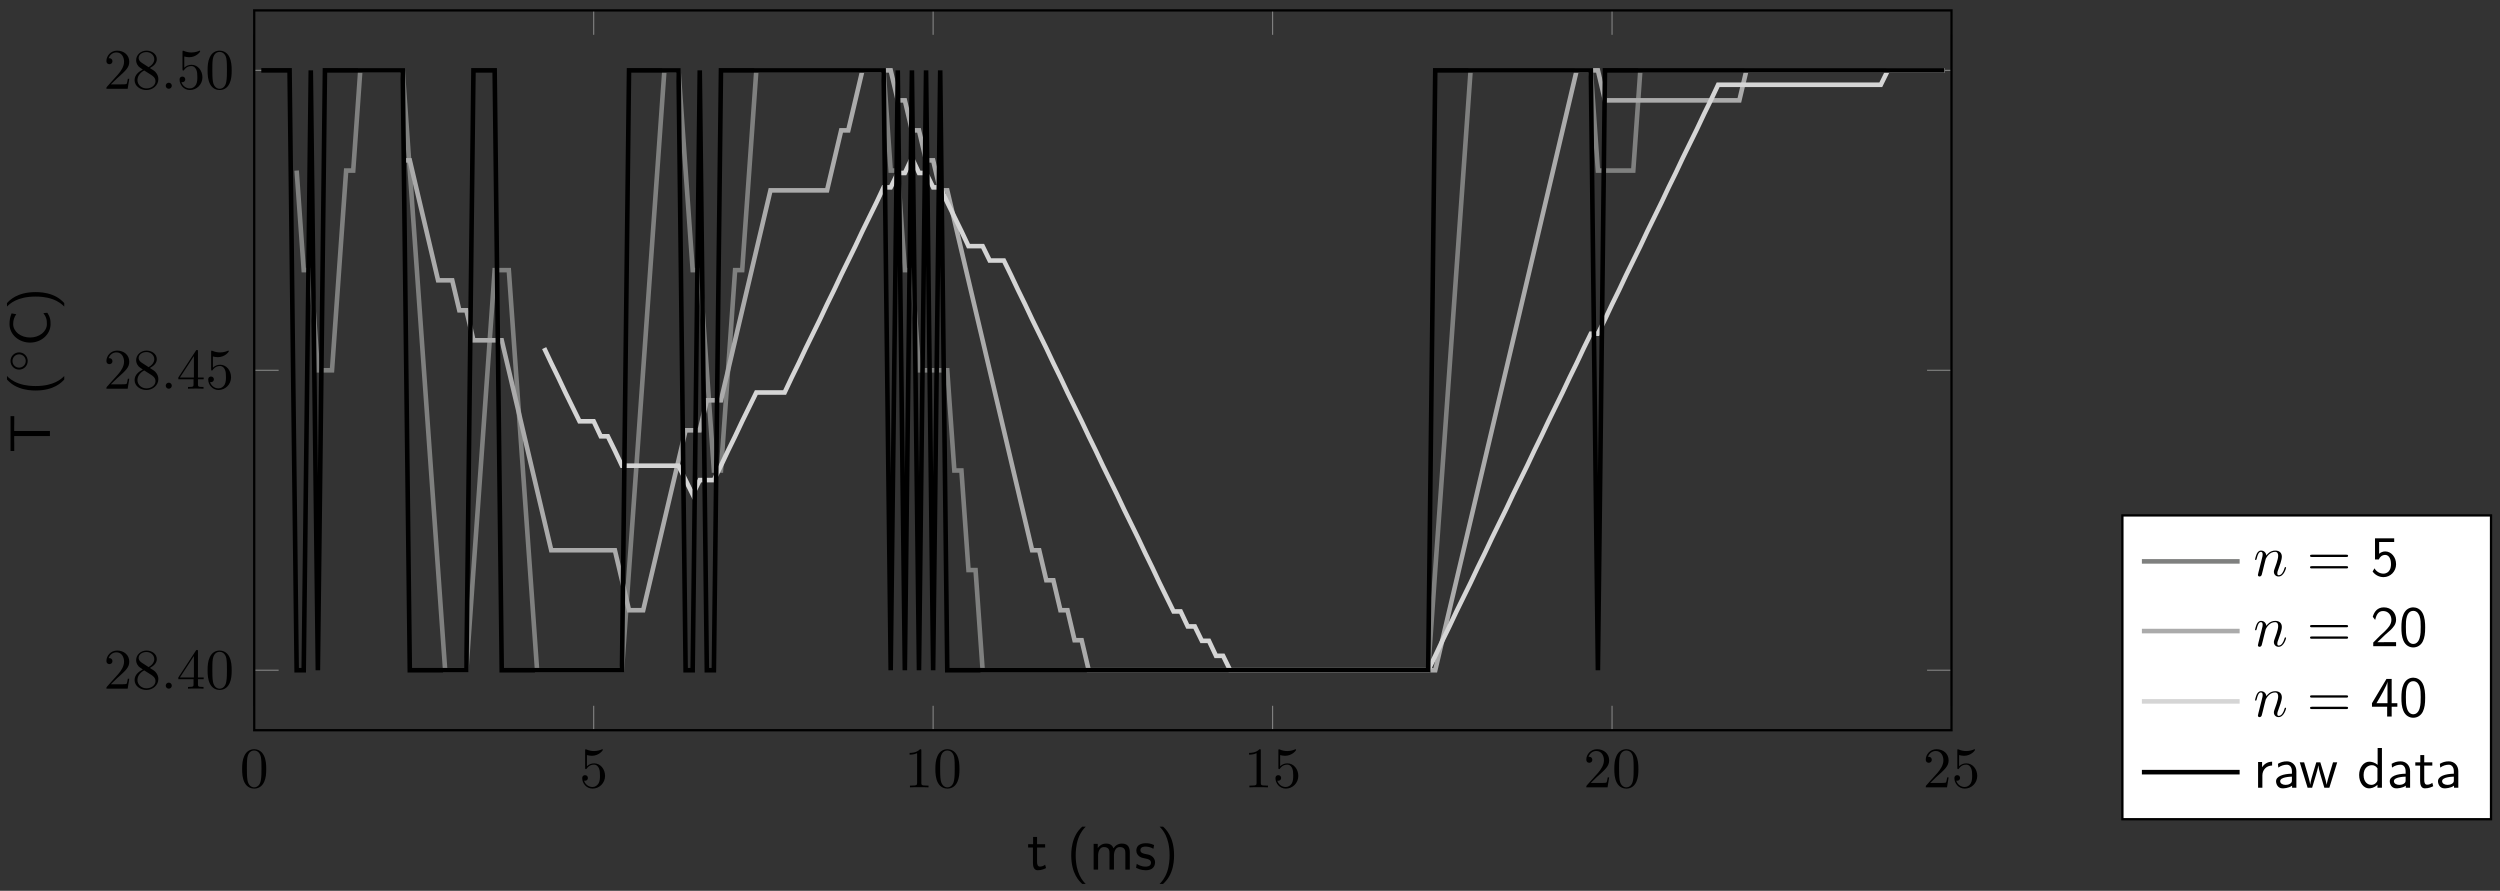 <svg xmlns="http://www.w3.org/2000/svg" xmlns:xlink="http://www.w3.org/1999/xlink" xmlns:inkscape="http://www.inkscape.org/namespaces/inkscape" version="1.1" width="435" height="155" viewBox="0 0 435 155">
<rect x="0" y="0" width="435" height="155" fill="#333333" stroke="none"/>
<defs>
<path id="font_1_1" d="M.46 .32C.46 .4 .455 .48 .42 .554 .374 .65 .292 .666 .25 .666 .19 .666 .117 .64 .076 .547 .044 .478 .039 .4 .039 .32 .039 .245 .043 .155 .084 .079 .127-.002 .2-.022 .249-.022 .303-.022 .379-.001 .423 .094 .455 .163 .46 .241 .46 .32M.249-0C.21-0 .151 .025 .133 .121 .122 .181 .122 .273 .122 .332 .122 .396 .122 .462 .13 .516 .149 .635 .224 .644 .249 .644 .282 .644 .348 .626 .367 .527 .377 .471 .377 .395 .377 .332 .377 .257 .377 .189 .366 .125 .351 .03 .294-0 .249-0Z"/>
<path id="font_1_5" d="M.449 .2C.449 .319 .367 .419 .259 .419 .211 .419 .168 .403 .132 .368V.564C.152 .558 .185 .551 .217 .551 .34 .551 .41 .642 .41 .655 .41 .661 .407 .666 .4 .666 .399 .666 .397 .666 .392 .663 .372 .654 .323 .634 .256 .634 .216 .634 .17 .641 .123 .662 .115 .665 .113 .665 .111 .665 .101 .665 .101 .657 .101 .641V.344C.101 .326 .101 .318 .115 .318 .122 .318 .124 .321 .128 .327 .139 .343 .176 .397 .257 .397 .309 .397 .334 .351 .342 .333 .358 .296 .36 .257 .36 .207 .36 .172 .36 .112 .336 .07 .312 .031 .275 .006 .229 .006 .156 .006 .099 .058 .082 .117 .085 .116 .088 .115 .099 .115 .132 .115 .149 .14 .149 .164 .149 .188 .132 .213 .099 .213 .085 .213 .05 .206 .05 .16 .05 .074 .119-.022 .231-.022 .347-.022 .449 .073 .449 .2Z"/>
<path id="font_1_2" d="M.294 .64C.294 .664 .294 .666 .271 .666 .209 .602 .121 .602 .089 .602V.571C.109 .571 .168 .571 .22 .597V.079C.22 .043 .217 .031 .127 .031H.095V0C.13 .003 .217 .003 .257 .003 .297 .003 .384 .003 .419 0V.031H.387C.297 .031 .294 .042 .294 .079V.64Z"/>
<path id="font_1_3" d="M.127 .077 .233 .18C.389 .318 .449 .372 .449 .472 .449 .586 .359 .666 .237 .666 .124 .666 .05 .574 .05 .485 .05 .429 .1 .429 .103 .429 .12 .429 .155 .441 .155 .482 .155 .508 .137 .534 .102 .534 .094 .534 .092 .534 .089 .533 .112 .598 .166 .635 .224 .635 .315 .635 .358 .554 .358 .472 .358 .392 .308 .313 .253 .251L.061 .037C.05 .026 .05 .024 .05 0H.421L.449 .174H.424C.419 .144 .412 .1 .402 .085 .395 .077 .329 .077 .307 .077H.127Z"/>
<path id="font_1_6" d="M.163 .457C.117 .487 .113 .521 .113 .538 .113 .599 .178 .641 .249 .641 .322 .641 .386 .589 .386 .517 .386 .46 .347 .412 .287 .377L.163 .457M.309 .362C.381 .399 .43 .451 .43 .517 .43 .609 .341 .666 .25 .666 .15 .666 .069 .592 .069 .499 .069 .481 .071 .436 .113 .389 .124 .377 .161 .352 .186 .335 .128 .306 .042 .25 .042 .151 .042 .045 .144-.022 .249-.022 .362-.022 .457 .061 .457 .168 .457 .204 .446 .249 .408 .291 .389 .312 .373 .322 .309 .362M.209 .32 .332 .242C.36 .223 .407 .193 .407 .132 .407 .058 .332 .006 .25 .006 .164 .006 .092 .068 .092 .151 .092 .209 .124 .273 .209 .32Z"/>
<path id="font_2_1" d="M.192 .053C.192 .082 .168 .106 .139 .106 .11 .106 .086 .082 .086 .053 .086 .024 .11 0 .139 0 .168 0 .192 .024 .192 .053Z"/>
<path id="font_1_4" d="M.294 .165V.078C.294 .042 .292 .031 .218 .031H.197V0C.238 .003 .29 .003 .332 .003 .374 .003 .427 .003 .468 0V.031H.447C.373 .031 .371 .042 .371 .078V.165H.471V.196H.371V.651C.371 .671 .371 .677 .355 .677 .346 .677 .343 .677 .335 .665L.028 .196V.165H.294M.3 .196H.056L.3 .569V.196Z"/>
<clipPath id="clip_3">
<path transform="matrix(1,0,0,-1,44.233,127.058)" d="M0 0H295.329V125.249H0Z"/>
</clipPath>
<path id="font_4_105" d="M.332 .027 .316 .086C.29 .065 .258 .053 .226 .053 .189 .053 .175 .083 .175 .136V.386H.316V.444H.175V.571H.106V.444H.019V.386H.103V.119C.103 .059 .117-.011 .186-.011 .256-.011 .307 .014 .332 .027Z"/>
<path id="font_4_85" d="M.332-.25C.284-.202 .157-.073 .157 .25 .157 .306 .16 .423 .201 .541 .242 .657 .299 .717 .332 .75H.271C.239 .72 .172 .659 .126 .536 .086 .429 .079 .323 .079 .25 .079-.073 .223-.206 .271-.25H.332Z"/>
<path id="font_4_75" d="M.713 0V.298C.713 .365 .697 .455 .576 .455 .516 .455 .464 .427 .427 .373 .401 .449 .331 .455 .299 .455 .227 .455 .18 .414 .153 .378V.45H.081V0H.159V.245C.159 .313 .186 .394 .26 .394 .353 .394 .358 .329 .358 .291V0H.436V.245C.436 .313 .463 .394 .537 .394 .63 .394 .635 .329 .635 .291V0H.713Z"/>
<path id="font_4_98" d="M.36 .128C.36 .183 .323 .217 .321 .22 .282 .255 .255 .261 .205 .27 .15 .281 .104 .291 .104 .34 .104 .402 .176 .402 .189 .402 .221 .402 .274 .398 .331 .364L.343 .429C.291 .453 .25 .461 .199 .461 .174 .461 .033 .461 .033 .33 .033 .281 .062 .249 .087 .23 .118 .208 .14 .204 .195 .193 .231 .186 .289 .174 .289 .121 .289 .052 .21 .052 .195 .052 .114 .052 .058 .089 .04 .101L.028 .033C.06 .017 .115-.011 .196-.011 .214-.011 .269-.011 .312 .021 .343 .045 .36 .085 .36 .128Z"/>
<path id="font_4_86" d="M.309 .25C.309 .573 .165 .706 .117 .75H.056C.104 .702 .231 .573 .231 .25 .231 .194 .228 .077 .187-.041 .146-.157 .089-.217 .056-.25H.117C.149-.22 .216-.159 .262-.036 .302 .071 .309 .177 .309 .25Z"/>
<path id="font_4_104" d="M.644 .623V.688H.036V.623H.17C.182 .623 .194 .624 .206 .624H.296V0H.385V.624H.474C.486 .624 .498 .623 .51 .623H.644Z"/>
<path id="font_5_1" d="M.507 .25C.507 .371 .41 .465 .292 .465 .172 .465 .077 .368 .077 .251 .077 .13 .174 .036 .292 .036 .412 .036 .507 .133 .507 .25M.292 .085C.198 .085 .126 .161 .126 .25 .126 .343 .2 .416 .292 .416 .386 .416 .458 .34 .458 .251 .458 .158 .384 .085 .292 .085Z"/>
<path id="font_4_42" d="M.587 .045 .581 .114C.552 .094 .523 .075 .489 .065 .457 .054 .422 .053 .388 .053 .323 .053 .264 .088 .223 .139 .177 .198 .155 .272 .155 .347 .155 .422 .177 .497 .223 .556 .264 .607 .323 .642 .388 .642 .418 .642 .449 .639 .478 .63 .508 .621 .536 .606 .562 .588L.576 .67C.546 .682 .515 .692 .483 .698 .452 .704 .42 .706 .388 .706 .3 .706 .219 .666 .16 .601 .098 .531 .066 .44 .066 .347 .066 .254 .098 .163 .16 .094 .219 .029 .3-.011 .388-.011 .423-.011 .458-.01 .492 0 .526 .009 .557 .027 .587 .045Z"/>
<path id="font_2_2" d="M.088 .059C.085 .044 .079 .021 .079 .016 .079-.002 .093-.011 .108-.011 .12-.011 .138-.003 .145 .017 .146 .019 .158 .066 .164 .091L.186 .181C.192 .203 .198 .225 .203 .248 .207 .265 .215 .294 .216 .298 .231 .329 .284 .42 .379 .42 .424 .42 .433 .383 .433 .35 .433 .288 .384 .16 .368 .117 .359 .094 .358 .082 .358 .071 .358 .024 .393-.011 .44-.011 .534-.011 .571 .135 .571 .143 .571 .153 .562 .153 .559 .153 .549 .153 .549 .15 .544 .135 .524 .067 .491 .011 .442 .011 .425 .011 .418 .021 .418 .044 .418 .069 .427 .093 .436 .115 .455 .168 .497 .278 .497 .335 .497 .402 .454 .442 .382 .442 .292 .442 .243 .378 .226 .355 .221 .411 .18 .442 .134 .442 .088 .442 .069 .403 .059 .385 .043 .351 .029 .292 .029 .288 .029 .278 .039 .278 .041 .278 .051 .278 .052 .279 .058 .301 .075 .372 .095 .42 .131 .42 .151 .42 .162 .407 .162 .374 .162 .353 .159 .342 .146 .29L.088 .059Z"/>
<path id="font_4_52" d="M.721 .35C.721 .37 .702 .37 .688 .37H.089C.075 .37 .056 .37 .056 .35 .056 .33 .075 .33 .09 .33H.687C.702 .33 .721 .33 .721 .35M.721 .15C.721 .17 .702 .17 .687 .17H.09C.075 .17 .056 .17 .056 .15 .056 .13 .075 .13 .089 .13H.688C.702 .13 .721 .13 .721 .15Z"/>
<path id="font_4_56" d="M.449 .203C.449 .328 .363 .427 .26 .427 .22 .427 .182 .412 .153 .386V.592H.416V.656H.081V.287H.147C.164 .327 .201 .366 .259 .366 .306 .366 .36 .325 .36 .205 .36 .039 .238 .039 .229 .039 .162 .039 .101 .078 .072 .132L.039 .076C.08 .019 .149-.022 .23-.022 .349-.022 .449 .077 .449 .203Z"/>
<path id="font_4_107" d="M.449 0V.071H.267C.255 .071 .243 .07 .231 .07H.122C.154 .098 .23 .173 .261 .202 .28 .22 .331 .262 .35 .28 .395 .325 .449 .378 .449 .463 .449 .578 .368 .678 .236 .678 .122 .678 .066 .6 .042 .514 .054 .497 .059 .491 .061 .488 .063 .486 .073 .473 .083 .459 .103 .536 .131 .614 .222 .614 .316 .614 .367 .539 .367 .461 .367 .376 .31 .319 .251 .259L.174 .188 .05 .064V0H.449Z"/>
<path id="font_4_121" d="M.457 .326C.457 .405 .453 .498 .411 .579 .37 .654 .301 .678 .25 .678 .191 .678 .121 .651 .08 .562 .047 .489 .042 .406 .042 .326 .042 .246 .046 .173 .076 .1 .116 .005 .192-.022 .249-.022 .322-.022 .385 .019 .417 .087 .447 .152 .457 .218 .457 .326M.379 .338C.379 .271 .379 .208 .361 .145 .335 .055 .282 .039 .25 .039 .198 .039 .157 .076 .137 .148 .121 .206 .12 .26 .12 .338 .12 .401 .12 .461 .137 .516 .143 .535 .168 .617 .249 .617 .327 .617 .353 .541 .36 .523 .379 .467 .379 .4 .379 .338V.338Z"/>
<path id="font_4_57" d="M.471 .171V.232H.372V.656H.281L.028 .232V.171H.293V0H.372V.171H.471M.299 .232H.106C.158 .318 .298 .555 .299 .612V.232Z"/>
<path id="font_4_96" d="M.327 .388V.455C.238 .454 .183 .405 .152 .359V.45H.082V0H.157V.214C.157 .314 .229 .386 .327 .388Z"/>
<path id="font_4_28" d="M.409 0V.289C.409 .391 .336 .461 .244 .461 .179 .461 .134 .445 .087 .418L.093 .352C.145 .389 .195 .402 .244 .402 .291 .402 .331 .362 .331 .288V.245C.181 .243 .054 .201 .054 .113 .054 .07 .081-.011 .168-.011 .182-.011 .276-.009 .334 .036V0H.409M.331 .132C.331 .113 .331 .088 .297 .069 .268 .051 .23 .05 .219 .05 .171 .05 .126 .073 .126 .115 .126 .185 .288 .192 .331 .194V.132Z"/>
<path id="font_4_114" d="M.668 .444H.595L.531 .232C.52 .196 .49 .097 .485 .054H.484C.48 .085 .455 .174 .438 .231L.373 .444H.303L.246 .256C.235 .221 .201 .106 .197 .055H.196C.191 .103 .158 .216 .142 .271L.09 .444H.014L.151 0H.23L.292 .206C.306 .252 .334 .351 .337 .388H.338C.34 .36 .357 .291 .37 .248L.443 0H.531L.668 .444Z"/>
<path id="font_4_47" d="M.434-0V.694H.359V.4C.306 .444 .25 .455 .213 .455 .114 .455 .036 .351 .036 .222 .036 .091 .113-.011 .208-.011 .241-.011 .3-.002 .356 .052V0L.434-0M.356 .139C.356 .125 .355 .107 .323 .078 .3 .058 .275 .05 .249 .05 .187 .05 .114 .097 .114 .221 .114 .353 .2 .394 .259 .394 .304 .394 .334 .371 .356 .339V.139Z"/>
</defs>
<path transform="matrix(1,0,0,-1,44.233,127.058)" stroke-width=".199" stroke-linecap="butt" stroke-miterlimit="10" stroke-linejoin="miter" fill="none" stroke="#7f807f" d="M0 0V4.25M59.066 0V4.25M118.132 0V4.25M177.197 0V4.25M236.263 0V4.25M295.329 0V4.25M0 125.249V120.999M59.066 125.249V120.999M118.132 125.249V120.999M177.197 125.249V120.999M236.263 125.249V120.999M295.329 125.249V120.999"/>
<path transform="matrix(1,0,0,-1,44.233,127.058)" stroke-width=".199" stroke-linecap="butt" stroke-miterlimit="10" stroke-linejoin="miter" fill="none" stroke="#7f807f" d="M0 10.437H4.252M0 62.624H4.252M0 114.811H4.252M295.329 10.437H291.076M295.329 62.624H291.076M295.329 114.811H291.076"/>
<path transform="matrix(1,0,0,-1,44.233,127.058)" stroke-width=".399" stroke-linecap="butt" stroke-miterlimit="10" stroke-linejoin="miter" fill="none" stroke="#000000" d="M0 0V125.249H295.329V0H0Z"/>
<use data-text="0" xlink:href="#font_1_1" transform="matrix(9.963,0,0,-9.963,41.742,136.999)"/>
<use data-text="5" xlink:href="#font_1_5" transform="matrix(9.963,0,0,-9.963,100.809,136.999)"/>
<use data-text="1" xlink:href="#font_1_2" transform="matrix(9.963,0,0,-9.963,157.385,136.999)"/>
<use data-text="0" xlink:href="#font_1_1" transform="matrix(9.963,0,0,-9.963,162.366,136.999)"/>
<use data-text="1" xlink:href="#font_1_2" transform="matrix(9.963,0,0,-9.963,216.452,136.999)"/>
<use data-text="5" xlink:href="#font_1_5" transform="matrix(9.963,0,0,-9.963,221.433,136.999)"/>
<use data-text="2" xlink:href="#font_1_3" transform="matrix(9.963,0,0,-9.963,275.519,136.999)"/>
<use data-text="0" xlink:href="#font_1_1" transform="matrix(9.963,0,0,-9.963,280.501,136.999)"/>
<use data-text="2" xlink:href="#font_1_3" transform="matrix(9.963,0,0,-9.963,334.585,136.999)"/>
<use data-text="5" xlink:href="#font_1_5" transform="matrix(9.963,0,0,-9.963,339.567,136.999)"/>
<use data-text="2" xlink:href="#font_1_3" transform="matrix(9.963,0,0,-9.963,18.019,119.83)"/>
<use data-text="8" xlink:href="#font_1_6" transform="matrix(9.963,0,0,-9.963,23,119.83)"/>
<use data-text="." xlink:href="#font_2_1" transform="matrix(9.963,0,0,-9.963,27.981,119.83)"/>
<use data-text="4" xlink:href="#font_1_4" transform="matrix(9.963,0,0,-9.963,30.749,119.83)"/>
<use data-text="0" xlink:href="#font_1_1" transform="matrix(9.963,0,0,-9.963,35.731,119.83)"/>
<use data-text="2" xlink:href="#font_1_3" transform="matrix(9.963,0,0,-9.963,18.019,67.639)"/>
<use data-text="8" xlink:href="#font_1_6" transform="matrix(9.963,0,0,-9.963,23,67.639)"/>
<use data-text="." xlink:href="#font_2_1" transform="matrix(9.963,0,0,-9.963,27.981,67.639)"/>
<use data-text="4" xlink:href="#font_1_4" transform="matrix(9.963,0,0,-9.963,30.749,67.639)"/>
<use data-text="5" xlink:href="#font_1_5" transform="matrix(9.963,0,0,-9.963,35.731,67.639)"/>
<use data-text="2" xlink:href="#font_1_3" transform="matrix(9.963,0,0,-9.963,18.019,15.447)"/>
<use data-text="8" xlink:href="#font_1_6" transform="matrix(9.963,0,0,-9.963,23,15.447)"/>
<use data-text="." xlink:href="#font_2_1" transform="matrix(9.963,0,0,-9.963,27.981,15.447)"/>
<use data-text="5" xlink:href="#font_1_5" transform="matrix(9.963,0,0,-9.963,30.749,15.447)"/>
<use data-text="0" xlink:href="#font_1_1" transform="matrix(9.963,0,0,-9.963,35.731,15.447)"/>
<g clip-path="url(#clip_3)">
<path transform="matrix(1,0,0,-1,44.233,127.058)" stroke-width=".797" stroke-linecap="butt" stroke-miterlimit="10" stroke-linejoin="miter" fill="none" stroke="#7f807f" d="M7.383 97.381 8.614 80.055H9.844L11.075 62.624H12.306 13.535L14.766 80.055 15.997 97.381H17.227L18.458 114.811H19.689 20.919 22.15 23.381 24.61 25.841L27.072 97.381 28.302 80.055 29.533 62.624 30.764 45.194 31.994 27.868 33.224 10.437H34.455 35.685 36.916L38.147 27.868 39.377 45.194 40.608 62.624 41.839 80.055H43.068 44.299L45.53 62.624 46.76 45.194 47.991 27.868 49.222 10.437H50.452 51.683 52.913 54.143 55.374 56.605 57.835 59.066 60.297 61.526 62.757 63.988L65.218 27.868 66.449 45.194 67.68 62.624 68.91 80.055 70.141 97.381 71.372 114.811H72.601 73.832L75.063 97.381 76.293 80.055H77.524L78.755 62.624 79.984 45.194H81.215L82.446 62.624 83.676 80.055H84.907L86.138 97.381 87.368 114.811H88.599 89.83 91.059 92.29 93.521 94.751 95.982 97.213 98.443 99.673 100.904 102.134 103.365 104.596 105.826 107.057 108.288 109.517L110.748 97.381H111.979L113.209 80.055H114.44L115.671 62.624H116.901 118.132 119.362 120.592L121.823 45.194H123.054L124.284 27.868H125.515L126.746 10.437H127.975 129.206 130.437 131.667 132.898 134.129 135.359 136.59 137.821 139.05 140.281 141.512 142.742 143.973 145.204 146.433 147.664 148.895 150.125 151.356 152.587 153.817 155.048 156.279 157.508 158.739 159.97 161.2 162.431 163.662 164.892 166.122 167.353 168.583 169.814 171.045 172.275 173.506 174.737 175.966 177.197 178.428 179.658 180.889 182.12 183.35 184.581 185.811 187.041 188.272 189.503 190.733 191.964 193.195 194.424 195.655 196.886 198.116 199.347 200.578 201.808 203.039 204.269L205.499 27.868 206.73 45.194 207.961 62.624 209.191 80.055 210.422 97.381 211.653 114.811H212.882 214.113 215.344 216.574 217.805 219.036 220.266 221.497 222.728 223.957 225.188 226.419 227.649 228.88 230.111 231.34 232.571L233.802 97.381H235.032 236.263 237.494 238.724 239.955L241.186 114.811H242.415 243.646 244.877 246.107 247.338 248.569 249.799 251.03 252.26 253.49 254.721 255.952 257.182 258.413 259.644 260.873 262.104 263.335 264.565 265.796 267.027 268.257 269.488 270.718 271.948 273.179 274.41 275.64 276.871 278.102 279.331 280.562 281.793 283.023 284.254 285.485 286.715 287.946 289.177 290.406 291.637 292.868 294.098"/>
<path transform="matrix(1,0,0,-1,44.233,127.058)" stroke-width=".797" stroke-linecap="butt" stroke-miterlimit="10" stroke-linejoin="miter" fill="none" stroke="#ababab" d="M25.841 99.155H27.072L28.302 93.936 29.533 88.718 30.764 83.499 31.994 78.28H33.224 34.455L35.685 73.062H36.916L38.147 67.843H39.377 40.608 41.839 43.068L44.299 62.624 45.53 57.406 46.76 52.187 47.991 46.968 49.222 41.75 50.452 36.531 51.683 31.312H52.913 54.143 55.374 56.605 57.835 59.066 60.297 61.526 62.757L63.988 26.093 65.218 20.875H66.449 67.68L68.91 26.093 70.141 31.312 71.372 36.531 72.601 41.75 73.832 46.968 75.063 52.187H76.293 77.524L78.755 57.406H79.984 81.215L82.446 62.624 83.676 67.843 84.907 73.062 86.138 78.28 87.368 83.499 88.599 88.718 89.83 93.936H91.059 92.29 93.521 94.751 95.982 97.213 98.443 99.673L100.904 99.155 102.134 104.374H103.365L104.596 109.593 105.826 114.811H107.057 108.288 109.517 110.748L111.979 109.593H113.209L114.44 104.374H115.671L116.901 99.155H118.132L119.362 93.936H120.592L121.823 88.718 123.054 83.499 124.284 78.28 125.515 73.062 126.746 67.843 127.975 62.624 129.206 57.406 130.437 52.187 131.667 46.968 132.898 41.75 134.129 36.531 135.359 31.312H136.59L137.821 26.093H139.05L140.281 20.875H141.512L142.742 15.656H143.973L145.204 10.437H146.433 147.664 148.895 150.125 151.356 152.587 153.817 155.048 156.279 157.508 158.739 159.97 161.2 162.431 163.662 164.892 166.122 167.353 168.583 169.814 171.045 172.275 173.506 174.737 175.966 177.197 178.428 179.658 180.889 182.12 183.35 184.581 185.811 187.041 188.272 189.503 190.733 191.964 193.195 194.424 195.655 196.886 198.116 199.347 200.578 201.808 203.039 204.269 205.499L206.73 15.656 207.961 20.875 209.191 26.093 210.422 31.312 211.653 36.531 212.882 41.75 214.113 46.968 215.344 52.187 216.574 57.406 217.805 62.624 219.036 67.843 220.266 73.062 221.497 78.28 222.728 83.499 223.957 88.718 225.188 93.936 226.419 99.155 227.649 104.374 228.88 109.593 230.111 114.811H231.34 232.571 233.802L235.032 109.593H236.263 237.494 238.724 239.955 241.186 242.415 243.646 244.877 246.107 247.338 248.569 249.799 251.03 252.26 253.49 254.721 255.952 257.182 258.413L259.644 114.811H260.873 262.104 263.335 264.565 265.796 267.027 268.257 269.488 270.718 271.948 273.179 274.41 275.64 276.871 278.102 279.331 280.562 281.793 283.023 284.254 285.485 286.715 287.946 289.177 290.406 291.637 292.868 294.098"/>
<path transform="matrix(1,0,0,-1,44.233,127.058)" stroke-width=".797" stroke-linecap="butt" stroke-miterlimit="10" stroke-linejoin="miter" fill="none" stroke="#d5d5d5" d="M50.452 66.486 51.683 63.877 52.913 61.372 54.143 58.763 55.374 56.258 56.605 53.752H57.835 59.066L60.297 51.143H61.526L62.757 48.638 63.988 46.029H65.218 66.449 67.68 68.91 70.141 71.372 72.601 73.832L75.063 43.524 76.293 41.019 77.524 43.524H78.755 79.984L81.215 46.029 82.446 48.638 83.676 51.143 84.907 53.752 86.138 56.258 87.368 58.763H88.599 89.83 91.059 92.29L93.521 61.372 94.751 63.877 95.982 66.486 97.213 68.991 98.443 71.496 99.673 74.106 100.904 76.61 102.134 79.22 103.365 81.725 104.596 84.23 105.826 86.839 107.057 89.344 108.288 91.849 109.517 94.458H110.748L111.979 96.963H113.209L114.44 99.573 115.671 96.963H116.901L118.132 94.458H119.362L120.592 91.849 121.823 89.344 123.054 86.839 124.284 84.23H125.515 126.746L127.975 81.725H129.206 130.437L131.667 79.22 132.898 76.61 134.129 74.106 135.359 71.496 136.59 68.991 137.821 66.486 139.05 63.877 140.281 61.372 141.512 58.763 142.742 56.258 143.973 53.752 145.204 51.143 146.433 48.638 147.664 46.029 148.895 43.524 150.125 41.019 151.356 38.41 152.587 35.905 153.817 33.4 155.048 30.79 156.279 28.285 157.508 25.676 158.739 23.171 159.97 20.666H161.2L162.431 18.057H163.662L164.892 15.552H166.122L167.353 12.942H168.583L169.814 10.437H171.045 172.275 173.506 174.737 175.966 177.197 178.428 179.658 180.889 182.12 183.35 184.581 185.811 187.041 188.272 189.503 190.733 191.964 193.195 194.424 195.655 196.886 198.116 199.347 200.578 201.808 203.039 204.269L205.499 12.942 206.73 15.552 207.961 18.057 209.191 20.666 210.422 23.171 211.653 25.676 212.882 28.285 214.113 30.79 215.344 33.4 216.574 35.905 217.805 38.41 219.036 41.019 220.266 43.524 221.497 46.029 222.728 48.638 223.957 51.143 225.188 53.752 226.419 56.258 227.649 58.763 228.88 61.372 230.111 63.877 231.34 66.486 232.571 68.991H233.802L235.032 71.496 236.263 74.106 237.494 76.61 238.724 79.22 239.955 81.725 241.186 84.23 242.415 86.839 243.646 89.344 244.877 91.849 246.107 94.458 247.338 96.963 248.569 99.573 249.799 102.078 251.03 104.583 252.26 107.192 253.49 109.697 254.721 112.306H255.952 257.182 258.413 259.644 260.873 262.104 263.335 264.565 265.796 267.027 268.257 269.488 270.718 271.948 273.179 274.41 275.64 276.871 278.102 279.331 280.562 281.793 283.023L284.254 114.811H285.485 286.715 287.946 289.177 290.406 291.637 292.868 294.098"/>
<path transform="matrix(1,0,0,-1,44.233,127.058)" stroke-width=".797" stroke-linecap="butt" stroke-miterlimit="10" stroke-linejoin="miter" fill="none" stroke="#000000" d="M1.231 114.811H2.461 3.692 4.923 6.152L7.383 10.437H8.614L9.844 114.811 11.075 10.437 12.306 114.811H13.535 14.766 15.997 17.227 18.458 19.689 20.919 22.15 23.381 24.61 25.841L27.072 10.437H28.302 29.533 30.764 31.994 33.224 34.455 35.685 36.916L38.147 114.811H39.377 40.608 41.839L43.068 10.437H44.299 45.53 46.76 47.991 49.222 50.452 51.683 52.913 54.143 55.374 56.605 57.835 59.066 60.297 61.526 62.757 63.988L65.218 114.811H66.449 67.68 68.91 70.141 71.372 72.601 73.832L75.063 10.437H76.293L77.524 114.811 78.755 10.437H79.984L81.215 114.811H82.446 83.676 84.907 86.138 87.368 88.599 89.83 91.059 92.29 93.521 94.751 95.982 97.213 98.443 99.673 100.904 102.134 103.365 104.596 105.826 107.057 108.288 109.517L110.748 10.437 111.979 114.811 113.209 10.437 114.44 114.811 115.671 10.437 116.901 114.811 118.132 10.437 119.362 114.811 120.592 10.437H121.823 123.054 124.284 125.515 126.746 127.975 129.206 130.437 131.667 132.898 134.129 135.359 136.59 137.821 139.05 140.281 141.512 142.742 143.973 145.204 146.433 147.664 148.895 150.125 151.356 152.587 153.817 155.048 156.279 157.508 158.739 159.97 161.2 162.431 163.662 164.892 166.122 167.353 168.583 169.814 171.045 172.275 173.506 174.737 175.966 177.197 178.428 179.658 180.889 182.12 183.35 184.581 185.811 187.041 188.272 189.503 190.733 191.964 193.195 194.424 195.655 196.886 198.116 199.347 200.578 201.808 203.039 204.269L205.499 114.811H206.73 207.961 209.191 210.422 211.653 212.882 214.113 215.344 216.574 217.805 219.036 220.266 221.497 222.728 223.957 225.188 226.419 227.649 228.88 230.111 231.34 232.571L233.802 10.437 235.032 114.811H236.263 237.494 238.724 239.955 241.186 242.415 243.646 244.877 246.107 247.338 248.569 249.799 251.03 252.26 253.49 254.721 255.952 257.182 258.413 259.644 260.873 262.104 263.335 264.565 265.796 267.027 268.257 269.488 270.718 271.948 273.179 274.41 275.64 276.871 278.102 279.331 280.562 281.793 283.023 284.254 285.485 286.715 287.946 289.177 290.406 291.637 292.868 294.098"/>
</g>
<use data-text="t" xlink:href="#font_4_105" transform="matrix(9.963,0,0,-9.963,178.704,151.313)"/>
<use data-text="(" xlink:href="#font_4_85" transform="matrix(9.963,0,0,-9.963,185.608,151.313)"/>
<use data-text="m" xlink:href="#font_4_75" transform="matrix(9.963,0,0,-9.963,189.484,151.313)"/>
<use data-text="s" xlink:href="#font_4_98" transform="matrix(9.963,0,0,-9.963,197.394,151.313)"/>
<use data-text=")" xlink:href="#font_4_86" transform="matrix(9.963,0,0,-9.963,201.21,151.313)"/>
<use data-text="T" xlink:href="#font_4_104" transform="matrix(0,-9.963,-9.963,-0,8.688,78.829)"/>
<use data-text="(" xlink:href="#font_4_85" transform="matrix(0,-9.963,-9.963,-0,8.688,68.736)"/>
<use data-text="&#x25e6;" xlink:href="#font_5_1" transform="matrix(0,-6.974,-6.974,-0,5.073,64.85)"/>
<use data-text="C" xlink:href="#font_4_42" transform="matrix(0,-9.963,-9.963,-0,8.688,60.27)"/>
<use data-text=")" xlink:href="#font_4_86" transform="matrix(0,-9.963,-9.963,-0,8.688,53.903)"/>
<path transform="matrix(1,0,0,-1,44.233,127.058)" d="M325.063-15.486H389.205V37.376H325.063Z" fill="#ffffff"/>
<path transform="matrix(1,0,0,-1,44.233,127.058)" stroke-width=".399" stroke-linecap="butt" stroke-miterlimit="10" stroke-linejoin="miter" fill="none" stroke="#000000" d="M325.063-15.486H389.205V37.376H325.063Z"/>
<path transform="matrix(1,0,0,-1,372.689,97.68)" stroke-width=".797" stroke-linecap="butt" stroke-miterlimit="10" stroke-linejoin="miter" fill="none" stroke="#7f807f" d="M0 0H8.504 17.008"/>
<use data-text="n" xlink:href="#font_2_2" transform="matrix(9.963,0,0,-9.963,392.089,100.202)"/>
<use data-text="=" xlink:href="#font_4_52" transform="matrix(9.963,0,0,-9.963,401.387,100.202)"/>
<use data-text="5" xlink:href="#font_4_56" transform="matrix(9.963,0,0,-9.963,412.445,100.202)"/>
<path transform="matrix(1,0,0,-1,372.689,109.805)" stroke-width=".797" stroke-linecap="butt" stroke-miterlimit="10" stroke-linejoin="miter" fill="none" stroke="#ababab" d="M0 0H8.504 17.008"/>
<use data-text="n" xlink:href="#font_2_2" transform="matrix(9.963,0,0,-9.963,392.089,112.436)"/>
<use data-text="=" xlink:href="#font_4_52" transform="matrix(9.963,0,0,-9.963,401.387,112.436)"/>
<use data-text="2" xlink:href="#font_4_107" transform="matrix(9.963,0,0,-9.963,412.445,112.436)"/>
<use data-text="0" xlink:href="#font_4_121" transform="matrix(9.963,0,0,-9.963,417.427,112.436)"/>
<path transform="matrix(1,0,0,-1,372.689,122.041)" stroke-width=".797" stroke-linecap="butt" stroke-miterlimit="10" stroke-linejoin="miter" fill="none" stroke="#d5d5d5" d="M0 0H8.504 17.008"/>
<use data-text="n" xlink:href="#font_2_2" transform="matrix(9.963,0,0,-9.963,392.089,124.671)"/>
<use data-text="=" xlink:href="#font_4_52" transform="matrix(9.963,0,0,-9.963,401.387,124.671)"/>
<use data-text="4" xlink:href="#font_4_57" transform="matrix(9.963,0,0,-9.963,412.445,124.671)"/>
<use data-text="0" xlink:href="#font_4_121" transform="matrix(9.963,0,0,-9.963,417.427,124.671)"/>
<path transform="matrix(1,0,0,-1,372.689,134.356)" stroke-width=".797" stroke-linecap="butt" stroke-miterlimit="10" stroke-linejoin="miter" fill="none" stroke="#000000" d="M0 0H8.504 17.008"/>
<use data-text="r" xlink:href="#font_4_96" transform="matrix(9.963,0,0,-9.963,392.089,137.066)"/>
<use data-text="a" xlink:href="#font_4_28" transform="matrix(9.963,0,0,-9.963,395.496,137.066)"/>
<use data-text="w" xlink:href="#font_4_114" transform="matrix(9.963,0,0,-9.963,400.019,137.066)"/>
<use data-text="d" xlink:href="#font_4_47" transform="matrix(9.963,0,0,-9.963,410.131,137.066)"/>
<use data-text="a" xlink:href="#font_4_28" transform="matrix(9.963,0,0,-9.963,415.282,137.066)"/>
<use data-text="t" xlink:href="#font_4_105" transform="matrix(9.963,0,0,-9.963,420.074,137.066)"/>
<use data-text="a" xlink:href="#font_4_28" transform="matrix(9.963,0,0,-9.963,423.671,137.066)"/>
</svg>
